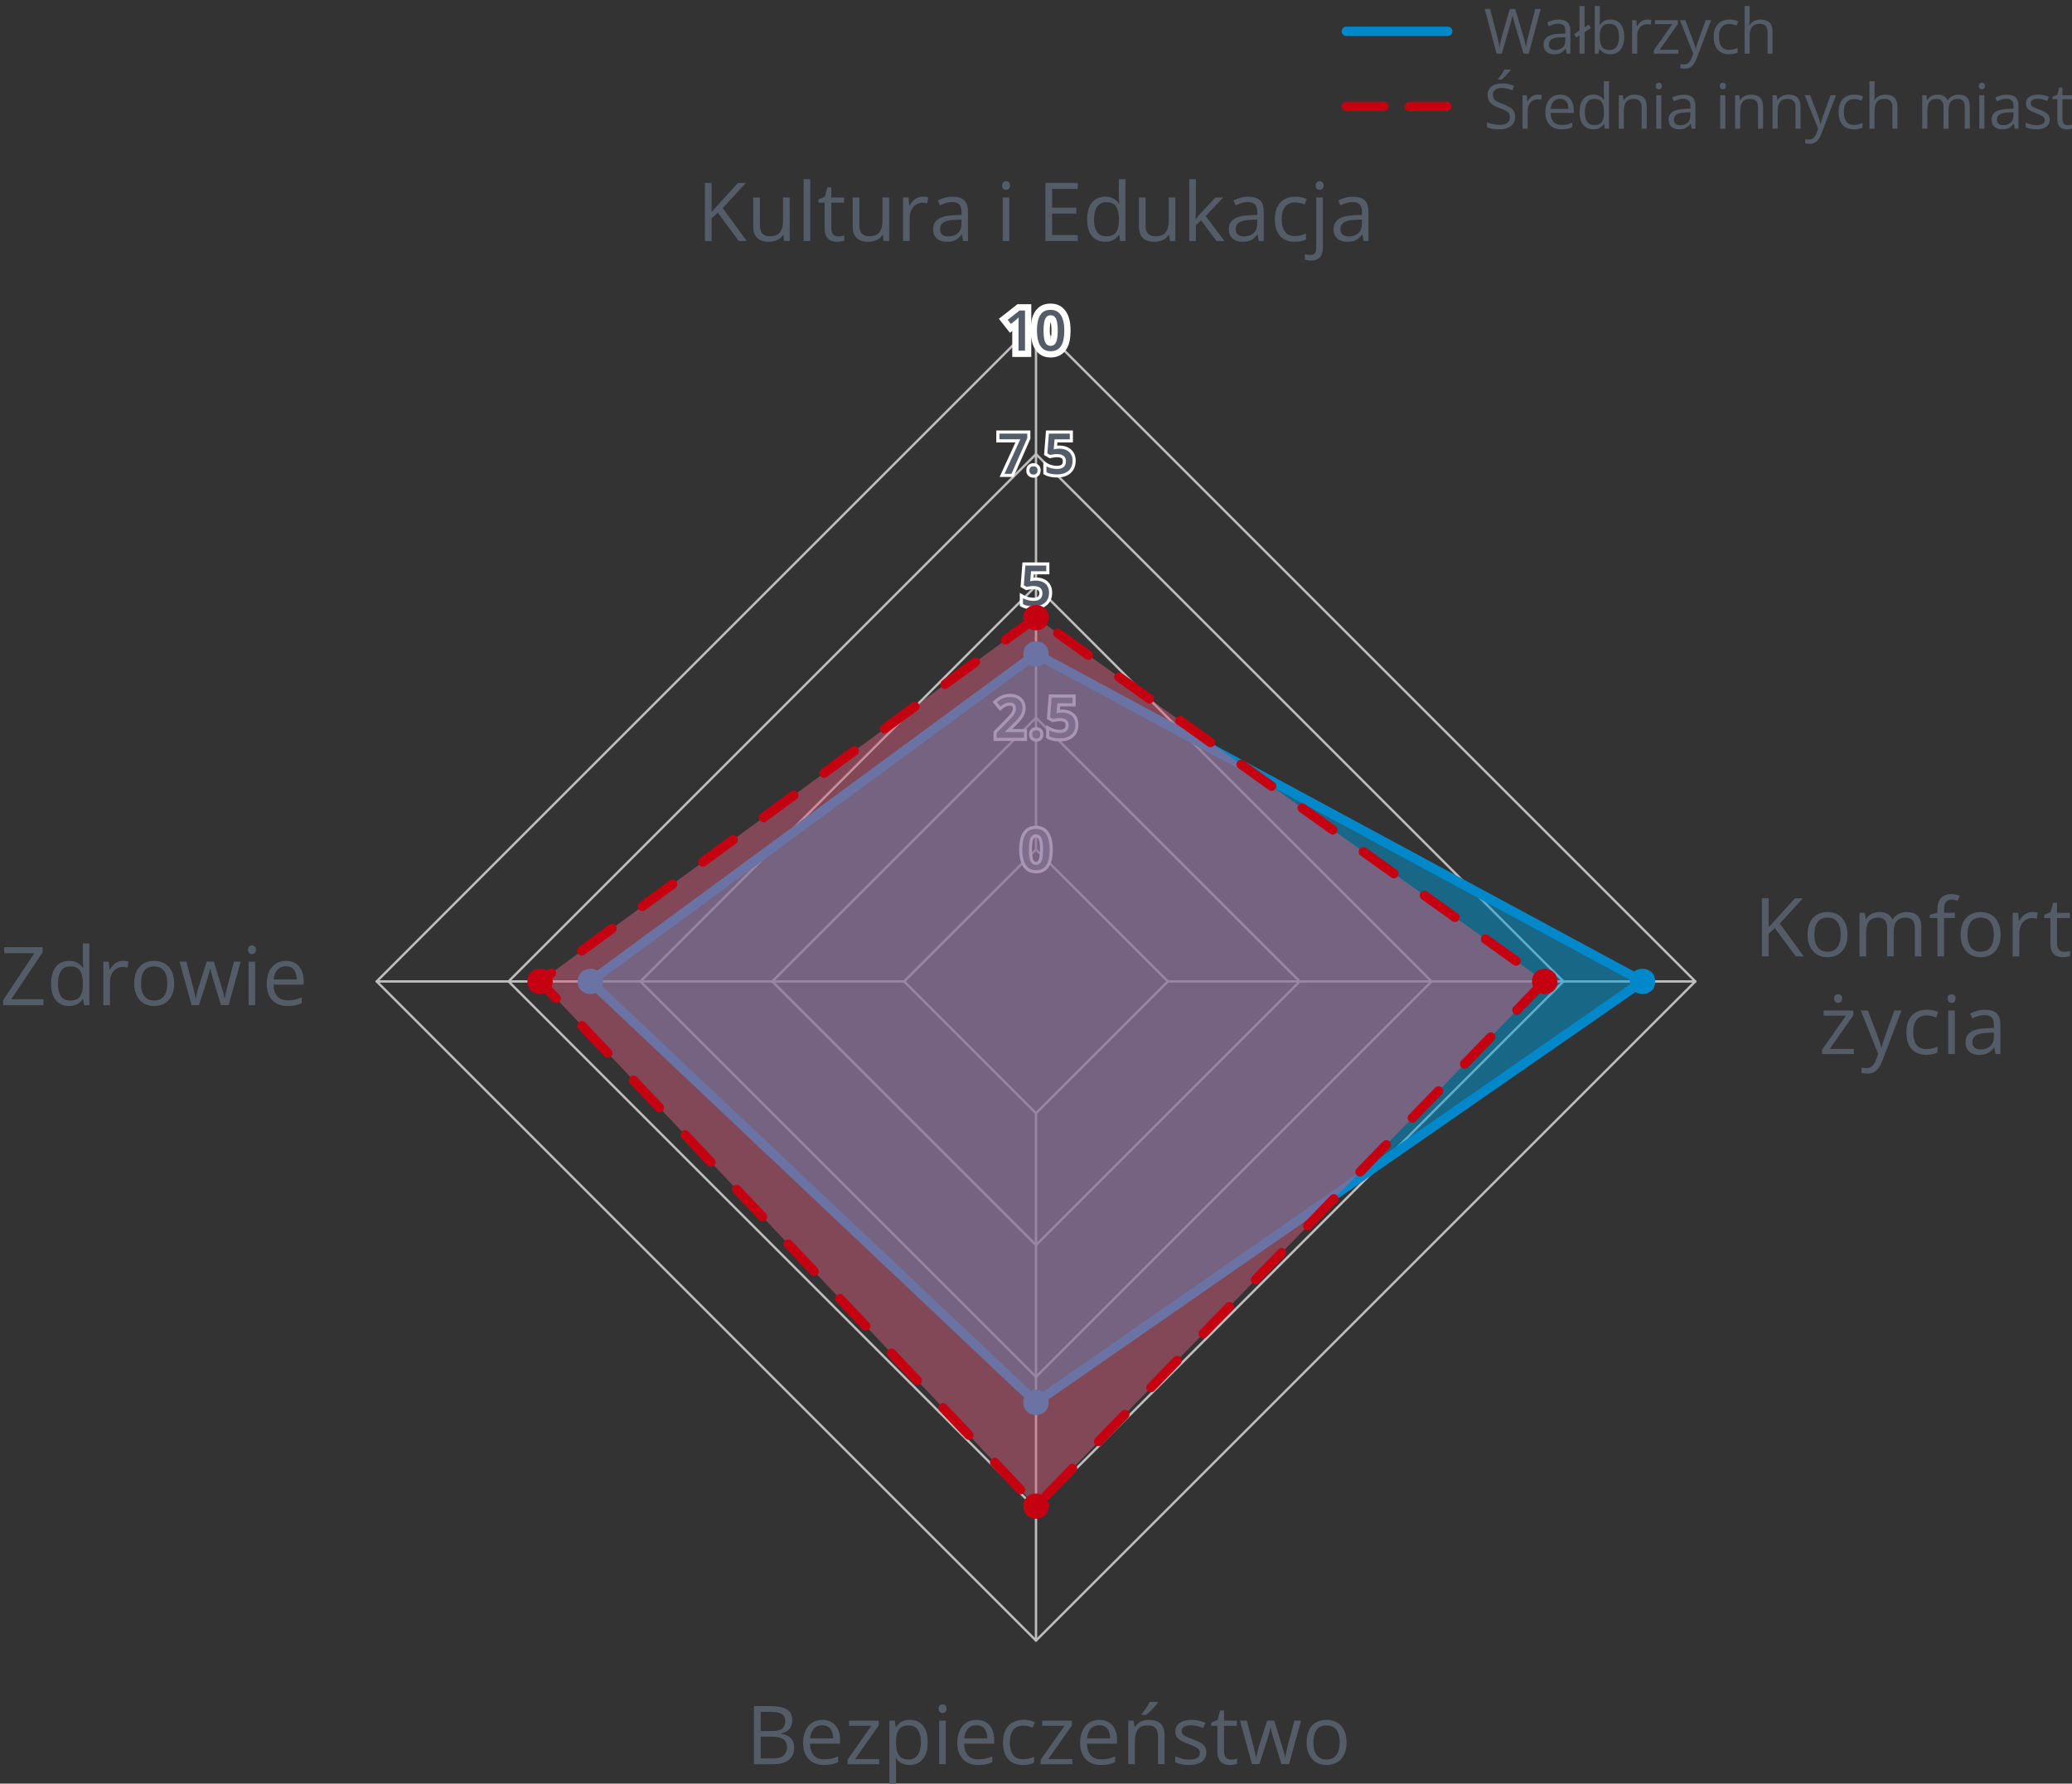<?xml version="1.0" encoding="UTF-8"?>
<svg xmlns="http://www.w3.org/2000/svg" width="331" height="285" version="1.1" xmlns:xlink="http://www.w3.org/1999/xlink" viewBox="0 0 331 285">
  <rect x="0" y="0" width="331" height="285" fill="#333333" stroke="none"/>
  <!-- Generator: Adobe Illustrator 29.5.1, SVG Export Plug-In . SVG Version: 2.1.0 Build 141)  -->
  <defs>
    <style>
      .st0 {
        fill: #c50011;
      }

      .st1, .st2, .st3, .st4, .st5 {
        stroke-linecap: round;
        stroke-linejoin: round;
      }

      .st1, .st2, .st5 {
        fill: none;
      }

      .st1, .st3 {
        stroke: #0088ca;
      }

      .st1, .st3, .st4, .st5 {
        stroke-width: 1.5px;
      }

      .st6 {
        fill: #0088ca;
      }

      .st7 {
        fill: #fff;
      }

      .st2 {
        stroke: #bebebe;
        stroke-width: .375px;
      }

      .st3 {
        fill: #009dda;
      }

      .st3, .st4 {
        fill-opacity: .5;
      }

      .st4 {
        fill: #d45f7c;
      }

      .st4, .st5 {
        stroke: #c50011;
        stroke-dasharray: 6 6;
      }

      .st8 {
        fill: #545c68;
      }
    </style>
  </defs>
  <g id="Warstwa_1">
    <g>
      <path class="st2" d="M165.5,135.75l-21.066,21.066,21.066,21.066,21.066-21.066-21.066-21.066Z"/>
      <path class="st2" d="M165.5,114.688l-42.129,42.129,42.129,42.129,42.129-42.129-42.129-42.129Z"/>
      <path class="st2" d="M165.5,93.621l-63.195,63.195,63.195,63.195,63.195-63.195-63.195-63.195Z"/>
      <path class="st2" d="M165.5,72.559l-84.258,84.258,84.258,84.258,84.258-84.258-84.258-84.258Z"/>
      <path class="st2" d="M165.5,51.493l-105.324,105.324,105.324,105.324,105.324-105.324-105.324-105.324Z"/>
      <path class="st2" d="M165.5,135.75V51.493"/>
      <g>
        <g>
          <polygon class="st8" points="162.207 56.535 162.207 51.83 161.414 52.471 160.273 51.019 162.71 49.11 164.244 49.11 164.244 56.535 162.207 56.535"/>
          <path class="st7" d="M163.744,49.61v6.425h-1.037v-4.135c0-.138 0-.275.002-.413.001-.138.005-.272.011-.404s.012-.256.018-.374c-.059.064-.133.136-.222.215-.09.079-.186.161-.288.246l-.734.593-.519-.659,1.907-1.494h.861M164.744,48.61h-2.206l-.272.213-1.907,1.494-.789.618.62.787.519.659.627.797.372-.301v4.158h3.037v-8.425h0Z"/>
        </g>
        <g>
          <path class="st8" d="M167.837,56.623c-.615,0-1.136-.171-1.546-.507-.396-.324-.691-.785-.876-1.37-.171-.537-.258-1.187-.258-1.928,0-.736.078-1.381.232-1.916.169-.589.457-1.055.853-1.383.412-.339.948-.511,1.595-.511.611,0,1.132.17,1.547.505.399.324.696.785.883,1.37.171.542.258,1.192.258,1.935,0,.553-.044,1.055-.131,1.49-.091.46-.239.863-.441,1.198-.222.363-.514.643-.869.832-.35.188-.769.284-1.246.284ZM167.837,50.875c-.178,0-.253.058-.298.108-.072.08-.172.245-.239.581-.064.329-.098.752-.098,1.254,0,.505.033.93.098,1.261.067.336.164.496.234.57.05.054.126.112.303.112s.255-.06.304-.111c.068-.074.167-.234.233-.567.066-.328.101-.753.101-1.265,0-.506-.034-.927-.101-1.251-.067-.338-.167-.504-.239-.584-.048-.053-.122-.108-.298-.108Z"/>
          <path class="st7" d="M167.836,49.509c.498,0,.909.131,1.232.393.324.263.564.641.721,1.134.157.494.235,1.088.235,1.782,0,.521-.041.986-.121,1.393s-.207.753-.38,1.037-.398.501-.677.65-.615.224-1.011.224c-.498,0-.907-.131-1.229-.394-.32-.262-.56-.64-.716-1.134-.157-.493-.235-1.086-.235-1.777s.071-1.284.213-1.777.373-.873.692-1.136.744-.396,1.274-.396M167.836,55.261c.278,0,.501-.089.668-.268s.287-.45.36-.813.11-.817.11-1.362c0-.539-.037-.989-.11-1.352-.073-.361-.193-.634-.358-.817-.166-.183-.389-.274-.67-.274s-.505.092-.67.274c-.166.184-.285.456-.356.817-.072.362-.107.812-.107,1.352,0,.542.036.995.107,1.358s.191.635.358.815c.167.181.39.271.668.271M167.836,48.509c-.766,0-1.409.21-1.911.624-.476.393-.818.942-1.017,1.631-.167.581-.252,1.272-.252,2.054,0,.793.095,1.493.283,2.081.214.677.563,1.218,1.036,1.604.502.411,1.129.619,1.861.619.561,0,1.06-.115,1.484-.343.436-.234.792-.575,1.058-1.012.233-.383.403-.841.506-1.363.093-.47.14-1.004.14-1.587,0-.793-.095-1.494-.282-2.085-.216-.681-.567-1.221-1.044-1.608-.507-.41-1.133-.617-1.863-.617h0ZM167.837,54.166c-.015-.047-.031-.107-.046-.184-.059-.297-.088-.689-.088-1.164,0-.472.03-.861.088-1.157.015-.075.031-.135.046-.182.016.048.032.109.048.186.06.295.09.683.09,1.153,0,.476-.03.868-.09,1.165-.015.076-.032.136-.047.183h0Z"/>
        </g>
      </g>
      <g>
        <g>
          <polygon class="st8" points="160.076 75.962 162.603 70.442 159.407 70.442 159.407 69.037 164.354 69.037 164.354 70.048 161.745 75.962 160.076 75.962"/>
          <path class="st7" d="M164.104,69.287v.708l-2.522,5.717h-1.116l2.527-5.52h-3.335v-.905h4.447M164.604,68.787h-5.447v1.905h3.057l-2.203,4.811-.324.708h2.221l.132-.298,2.522-5.717.043-.096v-1.313h0Z"/>
        </g>
        <g>
          <path class="st8" d="M165.094,76.081c-.236,0-.444-.071-.616-.213-.187-.153-.281-.389-.281-.701,0-.319.096-.557.285-.705.171-.132.376-.199.611-.199s.44.066.611.198c.192.148.289.386.289.706,0,.313-.096.55-.284.702-.172.141-.38.212-.616.212Z"/>
          <path class="st7" d="M165.094,74.512c.179,0,.332.049.459.147.128.099.191.268.191.508,0,.234-.063.404-.191.508-.127.104-.28.156-.459.156s-.331-.052-.457-.156c-.126-.104-.189-.273-.189-.508,0-.24.063-.409.189-.508.126-.098.278-.147.457-.147M165.094,74.012c-.291,0-.548.085-.763.252-.176.137-.383.404-.383.903,0,.485.202.754.371.893.215.177.483.27.775.27.292,0,.56-.093.775-.268.171-.139.375-.408.375-.895,0-.501-.21-.768-.386-.904-.217-.167-.474-.251-.764-.251h0Z"/>
        </g>
        <g>
          <path class="st8" d="M168.865,76.05c-.351,0-.683-.03-.988-.091-.318-.062-.597-.158-.827-.288l-.127-.071v-1.513l.373.212c.197.112.442.205.727.276.288.072.565.109.825.109.262,0,.487-.038.672-.113.168-.068.292-.169.38-.307.09-.141.135-.327.135-.557,0-.295-.087-.511-.267-.661-.189-.159-.508-.24-.946-.24-.161,0-.335.015-.521.043-.188.029-.346.06-.469.09l-.098.024-.682-.393.276-3.534h3.821v1.41h-2.451l-.091,1.044c.021-.004.042-.007.063-.01.155-.024.35-.036.581-.036.446,0,.85.082,1.197.245.359.17.644.421.844.746.199.325.301.722.301,1.18,0,.493-.107.928-.32,1.292-.215.369-.534.656-.947.854-.401.191-.893.288-1.461.288Z"/>
          <path class="st7" d="M170.899,69.287v.91h-2.43l-.141,1.6c.105-.023.231-.046.378-.068.146-.022.328-.033.545-.033.413,0,.777.074,1.092.222.314.148.56.365.736.65.176.286.264.635.264,1.048,0,.451-.095.84-.286,1.167-.19.327-.47.578-.839.754s-.82.264-1.354.264c-.334,0-.647-.028-.94-.086-.293-.057-.543-.144-.751-.261v-.936c.217.123.479.224.789.301.309.078.604.117.885.117.296,0,.551-.044.767-.132.215-.088.38-.223.496-.404s.174-.412.174-.69c0-.369-.119-.653-.356-.853s-.606-.299-1.107-.299c-.173,0-.359.016-.558.046-.199.031-.363.062-.492.095l-.457-.264.246-3.146h3.34M171.399,68.787h-4.302l-.036.461-.246,3.146-.025.314.273.158.457.264.175.101.196-.049c.117-.029.267-.057.448-.086.173-.026.336-.04.481-.04.471,0,.687.099.786.182.076.064.177.182.177.47,0,.18-.032.322-.096.421-.06.094-.144.161-.264.21-.154.063-.349.095-.578.095-.24,0-.497-.034-.763-.101-.264-.066-.487-.15-.665-.251l-.747-.424v2.087l.255.143c.255.144.558.25.902.317.32.063.669.095,1.035.095.606,0,1.133-.105,1.568-.312.46-.219.816-.54,1.056-.954.234-.402.354-.879.354-1.418,0-.505-.114-.945-.338-1.31-.227-.368-.546-.651-.948-.841-.383-.179-.822-.27-1.306-.27-.136,0-.258.004-.369.012l.045-.51h2.472v-1.91h0Z"/>
        </g>
      </g>
      <g>
        <g>
          <path class="st8" d="M158.962,118.138v-1.131l1.738-1.761c.317-.323.58-.603.785-.838.192-.221.336-.431.429-.624.087-.181.129-.374.129-.59,0-.235-.061-.403-.185-.515-.132-.118-.309-.176-.541-.176-.241,0-.465.048-.666.142-.216.1-.445.247-.681.437l-.192.154-.881-1.065.188-.16c.186-.157.385-.303.6-.436.222-.137.472-.248.743-.33.274-.083.59-.125.938-.125.442,0,.834.082,1.165.243.337.166.602.401.786.7.184.299.277.646.277,1.029s-.078.743-.23,1.067c-.147.312-.358.623-.628.927-.259.292-.567.607-.924.947l-.719.698h2.726v1.405h-4.855Z"/>
          <path class="st7" d="M161.365,111.37c.407,0,.759.073,1.055.217.296.146.523.348.683.606.16.26.24.559.24.899,0,.349-.069.669-.207.96s-.334.581-.589.868-.558.598-.91.932l-1.112,1.081v.048h3.041v.905h-4.355v-.778l1.666-1.688c.322-.328.587-.611.795-.85s.363-.465.466-.679.154-.447.154-.699c0-.308-.089-.541-.268-.701-.179-.159-.415-.239-.708-.239-.278,0-.536.055-.771.165-.236.109-.479.266-.731.468l-.567-.686c.176-.149.365-.287.569-.413s.432-.227.684-.303.541-.114.866-.114M161.365,110.87c-.373,0-.713.046-1.01.136-.293.088-.562.208-.802.357-.223.138-.435.292-.63.457l-.376.319.314.38.567.686.314.38.384-.308c.22-.177.432-.313.629-.404.171-.08.354-.119.561-.119.249,0,.344.085.375.113.024.021.101.09.101.328,0,.178-.034.336-.105.483-.083.173-.215.363-.392.567-.199.229-.46.507-.775.828l-1.665,1.687-.144.146v1.483h5.355v-1.905h-2.359l.279-.271c.356-.338.672-.662.935-.958.285-.321.51-.653.667-.986.169-.357.254-.752.254-1.174,0-.432-.106-.822-.314-1.161-.21-.34-.508-.606-.888-.793-.365-.178-.794-.269-1.275-.269h0Z"/>
        </g>
        <g>
          <path class="st8" d="M165.539,118.256c-.237,0-.444-.071-.616-.212-.187-.154-.28-.391-.28-.701,0-.319.096-.557.285-.705.172-.133.377-.2.611-.2s.439.067.612.199c.191.148.289.387.289.706,0,.312-.096.547-.283.701-.173.141-.38.212-.618.212Z"/>
          <path class="st7" d="M165.539,116.687c.179,0,.332.049.459.147.128.099.191.268.191.508,0,.234-.063.404-.191.508-.127.104-.28.156-.459.156s-.331-.052-.457-.156c-.126-.104-.189-.273-.189-.508,0-.24.063-.409.189-.508.126-.098.278-.147.457-.147M165.539,116.187c-.291,0-.548.085-.763.252-.176.137-.383.404-.383.903,0,.485.202.754.371.893.215.177.483.27.775.27.292,0,.56-.093.775-.268.171-.139.375-.408.375-.895,0-.501-.21-.768-.386-.904-.217-.167-.474-.251-.764-.251h0Z"/>
        </g>
        <g>
          <path class="st8" d="M169.309,118.225c-.35,0-.682-.03-.987-.091-.316-.061-.595-.158-.827-.289l-.127-.071v-1.512l.373.212c.197.112.442.205.727.276.285.072.562.108.824.108s.488-.038.673-.113c.168-.068.292-.169.38-.307.09-.142.135-.328.135-.556,0-.294-.087-.51-.267-.661-.19-.159-.509-.24-.946-.24-.162,0-.335.015-.521.043-.188.029-.346.06-.469.09l-.098.024-.682-.393.276-3.534h3.821v1.409h-2.451l-.092,1.044c.021-.003.042-.006.063-.009.155-.024.35-.036.581-.036.447,0,.851.082,1.198.245.358.169.642.42.843.746.199.325.301.722.301,1.179,0,.495-.107.931-.319,1.293-.215.369-.534.656-.948.854-.401.191-.893.288-1.461.288Z"/>
          <path class="st7" d="M171.344,111.462v.91h-2.43l-.141,1.6c.105-.023.231-.046.378-.068.146-.022.328-.033.545-.033.413,0,.777.074,1.092.222.314.148.56.365.736.65.176.286.264.635.264,1.048,0,.451-.095.84-.286,1.167-.19.327-.47.578-.839.754s-.82.264-1.354.264c-.334,0-.647-.028-.94-.086-.293-.057-.543-.144-.751-.261v-.936c.217.123.479.224.789.301.309.078.604.117.885.117.296,0,.551-.044.767-.132.215-.088.38-.223.496-.404s.174-.412.174-.69c0-.369-.119-.653-.356-.853s-.606-.299-1.107-.299c-.173,0-.359.016-.558.046-.199.031-.363.062-.492.095l-.457-.264.246-3.146h3.34M171.844,110.962h-4.302l-.036.461-.246,3.146-.025.314.273.158.457.264.175.101.196-.049c.117-.029.267-.057.448-.086.173-.026.336-.04.481-.04.471,0,.687.099.786.182.076.064.177.182.177.47,0,.18-.032.322-.096.421-.06.094-.144.161-.264.21-.154.063-.349.095-.578.095-.24,0-.497-.034-.763-.101-.264-.066-.487-.15-.665-.251l-.747-.424v2.087l.255.143c.255.144.558.25.902.317.32.063.669.095,1.035.095.606,0,1.133-.105,1.568-.312.46-.219.816-.54,1.056-.954.234-.402.354-.879.354-1.418,0-.505-.114-.945-.338-1.31-.227-.368-.546-.651-.948-.841-.383-.179-.822-.27-1.306-.27-.136,0-.258.004-.369.012l.045-.51h2.472v-1.91h0Z"/>
        </g>
      </g>
      <g>
        <path class="st8" d="M165.496,139.307c-.555,0-1.021-.151-1.387-.45-.358-.292-.626-.714-.796-1.252-.164-.514-.247-1.137-.247-1.853,0-.714.075-1.336.223-1.847.155-.54.415-.964.773-1.26.364-.301.846-.453,1.434-.453.553,0,1.021.151,1.39.449.36.293.63.714.802,1.252.164.52.247,1.145.247,1.858,0,.531-.042,1.017-.126,1.44-.087.437-.225.812-.411,1.119-.195.321-.455.57-.772.741-.314.168-.694.254-1.129.254ZM165.496,133.559c-.209,0-.368.062-.484.192-.135.148-.235.384-.297.698-.068.342-.103.779-.103,1.303,0,.526.035.967.103,1.309.062.315.162.549.296.694.119.128.277.19.485.19s.366-.062.485-.189c.134-.144.234-.376.298-.691.069-.344.104-.785.104-1.312,0-.521-.035-.959-.104-1.302-.063-.314-.164-.55-.299-.7-.117-.128-.275-.191-.484-.191Z"/>
        <path class="st7" d="M165.496,132.443c.498,0,.909.131,1.232.393.324.263.564.641.721,1.134.157.494.235,1.088.235,1.782,0,.521-.041.986-.121,1.393s-.207.753-.38,1.037-.398.501-.677.65-.615.224-1.011.224c-.498,0-.907-.131-1.229-.394-.32-.262-.56-.64-.716-1.134-.157-.493-.235-1.086-.235-1.777s.071-1.284.213-1.777.373-.873.692-1.136.744-.396,1.274-.396M165.496,138.196c.278,0,.501-.089.668-.268s.287-.45.36-.813.11-.817.11-1.362c0-.539-.037-.989-.11-1.352-.073-.361-.193-.634-.358-.817-.166-.183-.389-.274-.67-.274s-.505.092-.67.274c-.166.184-.285.456-.356.817-.072.362-.107.812-.107,1.352,0,.542.036.995.107,1.358s.191.635.358.815c.167.181.39.271.668.271M165.496,131.943c-.647,0-1.183.172-1.593.51-.397.328-.685.793-.855,1.384-.154.536-.232,1.18-.232,1.916,0,.741.087,1.39.259,1.929.185.584.48,1.045.876,1.369.411.336.931.506,1.545.506.477,0,.897-.095,1.247-.284.357-.191.648-.471.867-.831.202-.333.351-.736.443-1.2.087-.438.131-.939.131-1.49,0-.742-.087-1.392-.259-1.933-.186-.586-.483-1.047-.882-1.371-.415-.335-.935-.505-1.547-.505h0ZM165.496,137.696c-.177,0-.253-.059-.301-.11-.071-.077-.169-.237-.235-.573-.065-.329-.098-.753-.098-1.261,0-.505.033-.927.098-1.254.067-.336.166-.5.237-.579.046-.051.122-.11.299-.11.177,0,.253.059.299.11.071.078.171.244.239.581.066.328.1.749.1,1.252,0,.509-.034.934-.1,1.263-.068.336-.165.495-.236.57-.048.051-.125.11-.303.11h0Z"/>
      </g>
      <g>
        <path class="st8" d="M165.107,97.128c-.35,0-.683-.03-.989-.091-.317-.062-.595-.158-.826-.288l-.127-.071v-1.513l.374.212c.197.112.441.205.726.276.288.072.565.109.825.109.262,0,.488-.038.673-.113.167-.068.291-.169.379-.307.09-.142.135-.328.135-.557,0-.294-.087-.51-.267-.661-.19-.159-.509-.24-.947-.24-.161,0-.335.015-.521.043-.189.029-.346.06-.469.09l-.098.024-.681-.393.276-3.534h3.821v1.41h-2.451l-.092,1.044c.021-.004.042-.007.064-.01.155-.024.349-.036.581-.036.447,0,.85.082,1.198.245.358.169.642.42.843.746.199.325.301.722.301,1.18,0,.494-.107.93-.319,1.292-.215.369-.534.656-.948.854-.401.191-.893.288-1.46.288Z"/>
        <path class="st7" d="M167.141,90.365v.91h-2.43l-.141,1.6c.105-.023.231-.046.378-.068.146-.022.328-.033.545-.033.413,0,.777.074,1.092.222.314.148.56.365.736.65.176.286.264.635.264,1.048,0,.451-.095.84-.286,1.167-.19.327-.47.578-.839.754s-.82.264-1.354.264c-.334,0-.647-.028-.94-.086-.293-.057-.543-.144-.751-.261v-.936c.217.123.479.224.789.301.309.078.604.117.885.117.296,0,.551-.044.767-.132.215-.088.38-.223.496-.404s.174-.412.174-.69c0-.369-.119-.653-.356-.853s-.606-.299-1.107-.299c-.173,0-.359.016-.558.046-.199.031-.363.062-.492.095l-.457-.264.246-3.146h3.34M167.641,89.865h-4.302l-.036.461-.246,3.146-.025.314.273.158.457.264.175.101.196-.049c.117-.029.267-.057.448-.086.173-.026.336-.04.481-.04.471,0,.687.099.786.182.076.064.177.182.177.47,0,.18-.032.322-.096.421-.06.094-.144.161-.264.21-.154.063-.349.095-.578.095-.24,0-.497-.034-.763-.101-.264-.066-.487-.15-.665-.251l-.747-.424v2.087l.255.143c.255.144.558.25.902.317.32.063.669.095,1.035.095.606,0,1.133-.105,1.568-.312.46-.219.816-.54,1.056-.954.234-.402.354-.879.354-1.418,0-.505-.114-.945-.338-1.31-.227-.368-.546-.651-.948-.841-.383-.179-.822-.27-1.306-.27-.136,0-.258.004-.369.012l.045-.51h2.472v-1.91h0Z"/>
      </g>
      <path class="st2" d="M144.434,156.817H60.176"/>
      <path class="st2" d="M165.5,177.883v84.258"/>
      <path class="st2" d="M186.566,156.817h84.258"/>
    </g>
    <g>
      <path class="st8" d="M120.448,272.613h2.628c1.16,0,2.031.173,2.615.521.584.347.876.938.876,1.771,0,.36-.068.683-.206.969-.138.285-.338.521-.6.707-.263.187-.586.315-.972.388v.063c.406.063.767.18,1.079.349.313.17.559.406.736.711s.267.692.267,1.162c0,.571-.132,1.054-.396,1.447s-.638.69-1.12.892-1.054.302-1.714.302h-3.193v-9.28ZM121.527,276.592h1.777c.809,0,1.368-.133,1.679-.399.312-.267.467-.656.467-1.168,0-.529-.185-.91-.556-1.143-.37-.233-.959-.35-1.768-.35h-1.6v3.06ZM121.527,277.5v3.472h1.93c.825,0,1.409-.161,1.752-.485.343-.323.515-.761.515-1.311,0-.352-.077-.652-.232-.901-.154-.25-.403-.441-.749-.574-.345-.134-.805-.2-1.38-.2h-1.835Z"/>
      <path class="st8" d="M131.365,274.809c.593,0,1.101.131,1.523.394.424.262.747.629.972,1.102.224.472.336,1.022.336,1.653v.653h-4.805c.013.817.216,1.439.609,1.866.394.428.947.642,1.663.642.439,0,.829-.04,1.168-.121.338-.08.689-.198,1.054-.355v.927c-.352.157-.699.271-1.044.343-.346.072-.753.108-1.223.108-.668,0-1.251-.137-1.748-.409-.498-.273-.884-.675-1.159-1.203-.274-.529-.412-1.177-.412-1.942,0-.749.126-1.397.378-1.945.251-.549.606-.971,1.066-1.267.459-.297.999-.444,1.621-.444ZM131.353,275.672c-.562,0-1.011.184-1.346.552-.334.368-.533.883-.597,1.543h3.682c-.004-.415-.068-.78-.193-1.095-.125-.315-.314-.562-.568-.736-.254-.176-.579-.264-.978-.264Z"/>
      <path class="st8" d="M140.455,281.893h-5.071v-.698l3.814-5.434h-3.573v-.825h4.748v.78l-3.765,5.357h3.847v.819Z"/>
      <path class="st8" d="M145.35,274.809c.867,0,1.56.298,2.075.895.517.597.774,1.494.774,2.691,0,.792-.118,1.456-.355,1.993-.236.538-.57.944-.999,1.219-.43.275-.937.413-1.521.413-.368,0-.692-.049-.972-.146-.279-.097-.519-.229-.717-.394-.199-.165-.364-.345-.495-.539h-.076c.013.165.028.363.048.597.019.232.028.436.028.609v2.856h-1.061v-10.067h.87l.14,1.028h.051c.135-.212.3-.405.495-.581.194-.176.433-.315.714-.419s.614-.155,1-.155ZM145.165,275.698c-.482,0-.87.093-1.164.279-.295.186-.51.464-.645.835-.136.37-.208.834-.216,1.393v.203c0,.589.064,1.086.193,1.492s.343.715.642.927c.298.211.699.317,1.202.317.432,0,.792-.116,1.079-.35.288-.232.503-.558.645-.974.142-.417.213-.896.213-1.438,0-.82-.16-1.474-.479-1.958s-.81-.727-1.47-.727Z"/>
      <path class="st8" d="M150.573,272.333c.174,0,.323.056.447.168.125.112.188.287.188.523,0,.233-.062.406-.188.521-.124.114-.273.172-.447.172-.182,0-.333-.058-.454-.172-.12-.114-.181-.287-.181-.521,0-.236.061-.411.181-.523.121-.112.272-.168.454-.168ZM151.088,274.936v6.957h-1.054v-6.957h1.054Z"/>
      <path class="st8" d="M155.994,274.809c.593,0,1.101.131,1.523.394.424.262.747.629.972,1.102.224.472.336,1.022.336,1.653v.653h-4.805c.013.817.216,1.439.609,1.866.394.428.947.642,1.663.642.439,0,.829-.04,1.168-.121.338-.08.689-.198,1.054-.355v.927c-.352.157-.699.271-1.044.343-.346.072-.753.108-1.223.108-.668,0-1.251-.137-1.748-.409-.498-.273-.884-.675-1.159-1.203-.274-.529-.412-1.177-.412-1.942,0-.749.126-1.397.378-1.945.251-.549.606-.971,1.066-1.267.459-.297.999-.444,1.621-.444ZM155.982,275.672c-.562,0-1.011.184-1.346.552-.334.368-.533.883-.597,1.543h3.682c-.004-.415-.068-.78-.193-1.095-.125-.315-.314-.562-.568-.736-.254-.176-.579-.264-.978-.264Z"/>
      <path class="st8" d="M163.403,282.02c-.627,0-1.179-.129-1.657-.388-.478-.258-.851-.651-1.117-1.181-.267-.528-.399-1.195-.399-1.999,0-.843.141-1.531.422-2.066s.67-.932,1.165-1.19c.495-.258,1.058-.387,1.688-.387.347,0,.683.035,1.006.104.324.07.589.157.797.264l-.317.882c-.212-.084-.456-.16-.733-.229-.277-.067-.536-.102-.777-.102-.482,0-.884.104-1.203.312-.319.207-.559.512-.717.914-.159.401-.238.896-.238,1.485,0,.562.077,1.043.231,1.44.154.398.385.702.692.911.307.21.69.314,1.151.314.368,0,.7-.039.997-.117.296-.079.564-.171.806-.276v.939c-.232.118-.491.209-.777.272-.285.063-.625.096-1.019.096Z"/>
      <path class="st8" d="M171.312,281.893h-5.072v-.698l3.815-5.434h-3.574v-.825h4.748v.78l-3.764,5.357h3.847v.819Z"/>
      <path class="st8" d="M175.615,274.809c.592,0,1.1.131,1.523.394.423.262.747.629.971,1.102.225.472.337,1.022.337,1.653v.653h-4.806c.013.817.216,1.439.609,1.866.394.428.948.642,1.663.642.44,0,.83-.04,1.168-.121.339-.08.69-.198,1.054-.355v.927c-.351.157-.699.271-1.044.343-.345.072-.752.108-1.222.108-.669,0-1.252-.137-1.749-.409-.497-.273-.884-.675-1.158-1.203-.275-.529-.413-1.177-.413-1.942,0-.749.126-1.397.378-1.945.252-.549.607-.971,1.066-1.267.459-.297,1-.444,1.622-.444ZM175.603,275.672c-.563,0-1.012.184-1.346.552-.335.368-.533.883-.597,1.543h3.682c-.005-.415-.069-.78-.194-1.095-.124-.315-.313-.562-.567-.736-.254-.176-.58-.264-.978-.264Z"/>
      <path class="st8" d="M183.531,274.809c.825,0,1.449.202,1.873.606.423.403.635,1.052.635,1.945v4.532h-1.041v-4.463c0-.579-.133-1.014-.397-1.301-.264-.288-.669-.432-1.215-.432-.771,0-1.312.218-1.625.653-.313.437-.47,1.068-.47,1.898v3.644h-1.054v-6.957h.851l.158,1.003h.058c.147-.246.336-.452.564-.619s.484-.294.769-.381c.283-.087.582-.13.895-.13ZM184.972,271.933v.127c-.085.123-.2.271-.347.441-.146.172-.308.352-.485.54-.178.188-.356.366-.536.536-.18.169-.346.315-.498.438h-.705v-.152c.136-.16.284-.354.444-.58.161-.227.317-.46.47-.698.152-.239.279-.456.381-.651h1.276Z"/>
      <path class="st8" d="M192.709,279.989c0,.444-.111.817-.333,1.12-.223.303-.54.53-.952.683-.413.152-.904.229-1.476.229-.487,0-.908-.038-1.264-.114s-.666-.185-.933-.324v-.971c.283.14.622.267,1.016.381s.795.171,1.206.171c.601,0,1.036-.097,1.308-.292.271-.194.406-.459.406-.793,0-.19-.055-.358-.162-.505-.108-.146-.289-.288-.543-.425-.254-.138-.604-.289-1.054-.454-.444-.17-.828-.338-1.152-.505-.323-.167-.573-.371-.749-.612-.175-.241-.263-.555-.263-.939,0-.589.237-1.04.714-1.355.476-.315,1.102-.473,1.876-.473.419,0,.812.041,1.177.124.366.082.708.193,1.025.333l-.355.844c-.287-.122-.595-.227-.92-.311-.326-.085-.658-.127-.997-.127-.486,0-.86.08-1.12.241-.261.16-.391.381-.391.66,0,.216.061.394.181.533.121.14.314.271.581.394.267.122.618.267,1.054.432.437.16.812.327,1.13.498.317.172.562.379.733.622.171.243.257.556.257.937Z"/>
      <path class="st8" d="M196.652,281.157c.173,0,.351-.015.533-.045.182-.029.33-.065.444-.107v.818c-.123.056-.293.102-.512.14-.218.038-.43.058-.638.058-.368,0-.702-.064-1.003-.193-.3-.13-.54-.349-.721-.657-.18-.31-.27-.736-.27-1.282v-4.126h-.99v-.515l.997-.412.419-1.511h.635v1.612h2.037v.825h-2.037v4.094c0,.437.101.762.301.978.201.216.469.324.804.324Z"/>
      <path class="st8" d="M204.7,281.88l-1.238-4.05c-.055-.174-.106-.344-.155-.511-.049-.168-.093-.328-.134-.482-.04-.155-.076-.299-.107-.432-.032-.134-.059-.249-.079-.347h-.045c-.017.098-.04.213-.069.347-.03.133-.064.277-.105.435-.04.156-.083.32-.13.492-.046.171-.1.344-.158.517l-1.295,4.031h-1.188l-1.917-6.957h1.092l1.003,3.84c.068.254.133.505.193.753.062.247.114.479.159.698.044.218.077.407.099.567h.051c.025-.105.054-.232.085-.381.032-.147.068-.306.108-.473s.084-.334.13-.501c.047-.168.094-.325.14-.474l1.282-4.03h1.137l1.237,4.024c.063.203.126.414.188.635.062.22.117.433.168.638s.087.389.108.549h.051c.017-.144.049-.321.095-.533.047-.211.101-.444.162-.698s.126-.512.193-.774l1.016-3.84h1.073l-1.924,6.957h-1.225Z"/>
      <path class="st8" d="M215.111,278.402c0,.571-.074,1.081-.223,1.529-.147.449-.361.827-.641,1.137-.279.309-.617.545-1.013.708-.396.162-.843.244-1.343.244-.465,0-.892-.082-1.278-.244-.388-.163-.722-.399-1.003-.708-.282-.31-.5-.688-.654-1.137-.154-.448-.231-.958-.231-1.529,0-.762.129-1.41.387-1.945.259-.536.628-.944,1.108-1.226.479-.281,1.052-.422,1.717-.422.635,0,1.19.142,1.666.425.477.284.847.693,1.111,1.229.264.535.396,1.182.396,1.939ZM209.817,278.402c0,.559.074,1.043.222,1.453.148.411.377.729.686.952.31.225.707.337,1.193.337.482,0,.88-.112,1.19-.337.312-.224.541-.541.688-.952.148-.41.223-.895.223-1.453,0-.555-.074-1.034-.223-1.438-.147-.404-.376-.717-.686-.937-.309-.221-.709-.33-1.199-.33-.724,0-1.254.239-1.59.717-.337.479-.505,1.141-.505,1.987Z"/>
    </g>
    <g>
      <path class="st8" d="M288.15,152.819h-1.276l-3.345-4.513-.99.889v3.624h-1.079v-9.28h1.079v4.628c.241-.275.488-.55.742-.822.254-.273.506-.549.756-.828l2.71-2.978h1.264l-3.694,4.024,3.834,5.256Z"/>
      <path class="st8" d="M295.138,149.328c0,.571-.074,1.081-.223,1.53-.147.448-.361.827-.641,1.136-.279.31-.617.545-1.013.708s-.843.244-1.343.244c-.465,0-.892-.081-1.278-.244-.388-.163-.722-.398-1.003-.708-.282-.309-.5-.688-.654-1.136-.154-.449-.231-.959-.231-1.53,0-.762.129-1.41.387-1.945.259-.535.628-.943,1.108-1.226.479-.281,1.052-.422,1.717-.422.635,0,1.19.142,1.666.426.477.283.847.692,1.111,1.228.264.536.396,1.183.396,1.939ZM289.844,149.328c0,.559.074,1.043.222,1.454.148.41.377.728.686.952.31.224.707.336,1.193.336.482,0,.88-.112,1.19-.336.312-.225.541-.542.688-.952.148-.411.223-.896.223-1.454,0-.554-.074-1.033-.223-1.438-.147-.404-.376-.716-.686-.937-.309-.22-.709-.33-1.199-.33-.724,0-1.254.239-1.59.718-.337.478-.505,1.141-.505,1.986Z"/>
      <path class="st8" d="M304.613,145.735c.766,0,1.344.2,1.732.6.39.4.584,1.043.584,1.927v4.558h-1.041v-4.507c0-.562-.121-.984-.365-1.267-.243-.281-.604-.422-1.082-.422-.673,0-1.161.195-1.466.584-.305.39-.457.963-.457,1.721v3.891h-1.048v-4.507c0-.376-.054-.689-.162-.939-.107-.249-.269-.437-.482-.562-.213-.125-.483-.188-.809-.188-.462,0-.832.096-1.111.286s-.481.473-.606.847c-.124.375-.187.835-.187,1.381v3.682h-1.054v-6.957h.851l.158.984h.058c.14-.241.315-.444.526-.609.212-.165.449-.29.711-.375.263-.084.542-.127.838-.127.529,0,.973.099,1.33.295.357.197.617.497.777.898h.058c.229-.401.541-.701.939-.898.397-.196.833-.295,1.308-.295Z"/>
      <path class="st8" d="M312.29,146.687h-1.733v6.132h-1.054v-6.132h-1.231v-.508l1.231-.349v-.464c0-.584.087-1.059.261-1.425.173-.366.425-.636.755-.81.33-.173.732-.26,1.206-.26.267,0,.511.023.733.069.222.047.418.1.587.159l-.272.831c-.145-.046-.306-.09-.486-.13-.18-.04-.362-.061-.549-.061-.401,0-.699.13-.892.391-.192.26-.289.668-.289,1.222v.508h1.733v.825Z"/>
      <path class="st8" d="M319.6,149.328c0,.571-.074,1.081-.223,1.53-.147.448-.361.827-.641,1.136-.279.31-.617.545-1.013.708s-.843.244-1.343.244c-.465,0-.892-.081-1.278-.244-.388-.163-.722-.398-1.003-.708-.282-.309-.5-.688-.654-1.136-.154-.449-.231-.959-.231-1.53,0-.762.129-1.41.387-1.945.259-.535.628-.943,1.108-1.226.479-.281,1.052-.422,1.717-.422.635,0,1.19.142,1.666.426.477.283.847.692,1.111,1.228.264.536.396,1.183.396,1.939ZM314.306,149.328c0,.559.074,1.043.222,1.454.148.41.377.728.686.952.31.224.707.336,1.193.336.482,0,.88-.112,1.19-.336.312-.225.541-.542.688-.952.148-.411.223-.896.223-1.454,0-.554-.074-1.033-.223-1.438-.147-.404-.376-.716-.686-.937-.309-.22-.709-.33-1.199-.33-.724,0-1.254.239-1.59.718-.337.478-.505,1.141-.505,1.986Z"/>
      <path class="st8" d="M324.681,145.735c.14,0,.286.008.438.022s.287.035.406.061l-.134.978c-.114-.03-.241-.053-.381-.07-.14-.017-.271-.025-.394-.025-.279,0-.542.057-.79.168-.247.112-.465.273-.65.482-.187.21-.332.462-.438.756-.105.294-.158.621-.158.98v3.732h-1.061v-6.957h.876l.114,1.282h.045c.144-.258.317-.494.521-.708.203-.213.438-.384.708-.511.269-.127.567-.19.897-.19Z"/>
      <path class="st8" d="M329.72,152.082c.173,0,.351-.015.533-.044.182-.03.33-.065.444-.108v.819c-.123.055-.293.102-.512.14-.218.038-.43.057-.638.057-.368,0-.702-.064-1.003-.193-.3-.129-.54-.348-.721-.657-.18-.309-.27-.736-.27-1.282v-4.126h-.99v-.514l.997-.413.419-1.511h.635v1.612h2.037v.825h-2.037v4.095c0,.436.101.762.301.978.201.216.469.323.804.323Z"/>
      <path class="st8" d="M296.152,168.419h-5.072v-.698l3.815-5.434h-3.574v-.825h4.748v.78l-3.764,5.357h3.847v.819ZM293.638,158.86c.173,0,.322.056.447.168s.188.287.188.523c0,.233-.062.406-.188.521s-.274.172-.447.172c-.183,0-.334-.058-.454-.172-.121-.114-.181-.287-.181-.521,0-.236.06-.411.181-.523.12-.112.271-.168.454-.168Z"/>
      <path class="st8" d="M297.258,161.462h1.13l1.536,4.037c.089.236.171.464.247.683.076.218.145.426.203.625.06.198.106.392.14.577h.045c.059-.211.144-.489.254-.834.109-.346.229-.697.355-1.058l1.453-4.03h1.137l-3.028,7.979c-.16.428-.348.8-.562,1.117s-.473.562-.777.733c-.305.172-.673.257-1.104.257-.199,0-.375-.012-.527-.034-.152-.023-.283-.05-.394-.08v-.844c.094.021.207.04.34.057.134.018.271.025.416.025.262,0,.489-.05.683-.148.192-.1.358-.245.498-.436s.26-.417.361-.679l.381-.978-2.786-6.97Z"/>
      <path class="st8" d="M307.713,168.546c-.627,0-1.179-.129-1.657-.388-.478-.258-.851-.651-1.117-1.181-.267-.528-.399-1.195-.399-1.999,0-.843.141-1.531.422-2.066s.67-.932,1.165-1.19c.495-.258,1.058-.387,1.688-.387.347,0,.683.035,1.006.104.324.07.589.157.797.264l-.317.882c-.212-.084-.456-.16-.733-.229-.277-.067-.536-.102-.777-.102-.482,0-.884.104-1.203.312-.319.207-.559.512-.717.914-.159.401-.238.896-.238,1.485,0,.562.077,1.043.231,1.44.154.398.385.702.692.911.307.21.69.314,1.151.314.368,0,.7-.039.997-.117.296-.079.564-.171.806-.276v.939c-.232.118-.491.209-.777.272-.285.063-.625.096-1.019.096Z"/>
      <path class="st8" d="M311.77,158.86c.173,0,.322.056.447.168s.188.287.188.523c0,.233-.062.406-.188.521s-.274.172-.447.172c-.183,0-.333-.058-.454-.172-.12-.114-.181-.287-.181-.521,0-.236.061-.411.181-.523.121-.112.271-.168.454-.168ZM312.283,161.462v6.957h-1.054v-6.957h1.054Z"/>
      <path class="st8" d="M317.104,161.348c.829,0,1.445.186,1.847.559.402.372.604.967.604,1.783v4.729h-.769l-.203-1.028h-.051c-.194.254-.397.467-.609.638-.211.172-.456.301-.733.388-.276.086-.616.13-1.019.13-.423,0-.799-.074-1.127-.223-.327-.147-.586-.372-.774-.673-.188-.3-.282-.681-.282-1.143,0-.693.275-1.227.825-1.6.551-.372,1.389-.575,2.514-.609l1.2-.051v-.425c0-.602-.129-1.022-.388-1.264-.258-.241-.622-.361-1.092-.361-.363,0-.711.053-1.041.158-.33.106-.643.23-.939.375l-.323-.8c.312-.161.673-.299,1.079-.413s.833-.171,1.282-.171ZM318.513,164.992l-1.061.044c-.867.034-1.479.176-1.834.426-.355.249-.533.603-.533,1.06,0,.398.12.692.361.883s.561.285.959.285c.617,0,1.123-.171,1.517-.514s.591-.857.591-1.543v-.641Z"/>
    </g>
    <g>
      <path class="st1" d="M215.071,5.004h16.199"/>
      <g>
        <path class="st5" d="M215.071,17.004h6.146"/>
        <path class="st5" d="M225.124,17.004h6.146"/>
      </g>
      <g>
        <path class="st8" d="M246.126,1.431l-1.909,7.139h-.835l-1.416-4.805c-.042-.137-.082-.274-.119-.412-.038-.139-.072-.271-.105-.396-.032-.126-.06-.236-.08-.332-.021-.097-.037-.169-.047-.218-.006.049-.019.121-.036.215-.019.095-.041.204-.068.327-.028.124-.061.256-.098.396-.038.141-.077.282-.12.425l-1.377,4.8h-.835l-1.895-7.139h.864l1.147,4.478c.039.15.076.297.11.442.034.145.064.285.093.422.027.137.053.271.075.4.023.131.044.258.063.381.017-.127.038-.26.063-.397.026-.139.055-.279.086-.423.03-.143.064-.288.103-.435.037-.146.077-.293.119-.439l1.284-4.429h.854l1.338,4.463c.046.153.088.305.127.454.039.15.074.296.105.438.03.142.059.276.083.405.024.128.046.25.065.363.023-.159.051-.327.083-.503.033-.176.071-.359.115-.552.044-.191.092-.391.144-.596l1.147-4.473h.869Z"/>
        <path class="st8" d="M248.98,3.13c.638,0,1.111.144,1.421.43.309.287.464.744.464,1.372v3.638h-.591l-.156-.791h-.039c-.15.195-.307.359-.469.491-.163.132-.351.23-.564.298-.213.066-.475.1-.783.1-.326,0-.614-.057-.867-.171-.252-.113-.45-.286-.596-.518-.145-.23-.217-.523-.217-.879,0-.533.211-.943.635-1.23.423-.286,1.067-.442,1.934-.469l.923-.039v-.327c0-.462-.1-.786-.298-.972-.199-.186-.479-.278-.84-.278-.28,0-.547.041-.801.122-.254.082-.495.178-.723.288l-.249-.615c.24-.123.518-.229.83-.317s.641-.132.986-.132ZM250.064,5.933l-.815.034c-.668.026-1.138.136-1.411.327-.273.192-.41.464-.41.815,0,.307.093.532.278.679s.431.22.737.22c.475,0,.864-.132,1.167-.396s.454-.659.454-1.187v-.493Z"/>
        <path class="st8" d="M252.33,8.57v-2.91l-.537.337-.332-.547.869-.562V.972h.811v3.394l.659-.454.342.547-1.001.679v3.433h-.811Z"/>
        <path class="st8" d="M255.569.972v1.899c0,.219-.006.43-.017.635-.012.205-.021.365-.027.479h.044c.146-.24.358-.444.635-.61.277-.166.63-.249,1.06-.249.671,0,1.205.232,1.604.696.398.464.598,1.153.598,2.067,0,.603-.091,1.11-.273,1.523-.182.414-.439.727-.771.938-.332.212-.724.317-1.177.317-.423,0-.771-.079-1.042-.236-.272-.158-.481-.351-.628-.579h-.063l-.166.718h-.586V.972h.811ZM257.131,3.804c-.387,0-.694.076-.923.228-.228.151-.392.379-.49.684-.1.304-.149.689-.149,1.154v.044c0,.674.112,1.189.337,1.546s.634.534,1.226.534c.498,0,.872-.182,1.121-.547.249-.364.373-.885.373-1.562,0-.689-.123-1.209-.368-1.558-.246-.348-.621-.522-1.126-.522Z"/>
        <path class="st8" d="M263.158,3.12c.107,0,.22.006.337.018.117.011.221.026.312.046l-.103.752c-.088-.022-.186-.04-.293-.054-.107-.013-.209-.02-.303-.02-.215,0-.418.043-.608.13-.19.086-.357.21-.5.371-.144.161-.256.354-.337.581-.082.226-.122.478-.122.754v2.871h-.815V3.218h.674l.088.986h.034c.11-.198.244-.38.4-.544.156-.165.338-.296.544-.394.207-.098.438-.146.691-.146Z"/>
        <path class="st8" d="M268.101,8.57h-3.901v-.537l2.935-4.18h-2.749v-.635h3.652v.601l-2.896,4.121h2.959v.63Z"/>
        <path class="st8" d="M268.357,3.218h.869l1.182,3.105c.068.183.132.357.19.525.059.167.11.328.156.48.045.153.081.302.107.444h.034c.045-.162.11-.377.195-.642.084-.266.176-.536.273-.813l1.118-3.101h.874l-2.329,6.138c-.124.329-.268.615-.433.859-.164.244-.363.433-.598.564s-.518.197-.85.197c-.153,0-.288-.009-.405-.026-.117-.019-.219-.038-.303-.062v-.649c.071.017.158.031.261.044.103.014.209.02.32.02.201,0,.377-.038.524-.114.148-.077.276-.188.384-.335s.2-.32.278-.522l.293-.752-2.144-5.361Z"/>
        <path class="st8" d="M276.204,8.667c-.481,0-.906-.099-1.274-.298-.367-.198-.654-.501-.859-.908-.205-.406-.308-.919-.308-1.538,0-.647.108-1.178.325-1.589.216-.412.515-.717.896-.916.381-.198.814-.298,1.299-.298.268,0,.525.027.774.081s.453.121.612.202l-.244.679c-.162-.064-.351-.123-.563-.176-.214-.052-.413-.078-.599-.078-.371,0-.68.08-.925.239-.246.16-.43.395-.552.703-.122.31-.184.69-.184,1.143,0,.434.06.803.179,1.108.118.307.296.54.532.701.235.161.531.241.886.241.283,0,.539-.03.767-.09.229-.061.435-.131.62-.213v.723c-.179.092-.378.161-.598.21s-.481.073-.784.073Z"/>
        <path class="st8" d="M279.511.972v2.271c0,.131-.003.262-.01.394-.006.132-.018.253-.034.363h.054c.111-.188.252-.348.423-.476.171-.129.365-.227.583-.293.219-.067.449-.101.693-.101.43,0,.789.068,1.077.205s.504.349.649.635c.145.287.217.658.217,1.113v3.486h-.801v-3.433c0-.445-.102-.779-.305-1.001-.204-.221-.516-.332-.936-.332-.396,0-.714.076-.949.228-.236.151-.405.373-.508.666s-.154.651-.154,1.074v2.798h-.811V.972h.811Z"/>
        <path class="st8" d="M242.044,18.67c0,.424-.104.784-.314,1.082s-.504.524-.882.681c-.377.156-.821.234-1.333.234-.27,0-.525-.013-.767-.039-.24-.025-.462-.063-.664-.112-.201-.049-.379-.108-.532-.181v-.796c.244.102.542.194.894.281.352.086.72.129,1.104.129.358,0,.661-.048.908-.144.248-.097.436-.234.564-.415.128-.181.192-.398.192-.652,0-.244-.054-.448-.161-.612-.107-.165-.285-.314-.534-.449-.249-.136-.589-.279-1.019-.433-.303-.107-.569-.226-.801-.354-.23-.129-.425-.274-.581-.438-.156-.162-.274-.352-.354-.566-.08-.215-.12-.46-.12-.737,0-.381.097-.707.291-.979.193-.272.462-.48.806-.625.343-.146.738-.218,1.184-.218.381,0,.733.036,1.058.107.323.072.621.168.891.288l-.259.713c-.257-.107-.529-.196-.817-.269-.288-.071-.585-.107-.892-.107-.306,0-.563.045-.773.135-.21.089-.37.216-.481.378-.11.163-.166.356-.166.581,0,.251.053.459.159.625.105.166.274.313.508.442.232.128.541.263.925.402.42.153.776.315,1.069.486s.517.379.669.625c.153.245.229.558.229.935ZM241.302,11.117v.098c-.064.095-.153.208-.266.34s-.237.27-.374.415c-.137.145-.274.282-.412.412-.139.131-.267.243-.384.337h-.542v-.117c.104-.123.219-.272.342-.446.124-.175.244-.354.361-.537.117-.185.215-.351.293-.501h.981Z"/>
        <path class="st8" d="M245.659,15.12c.107,0,.22.006.337.018.117.011.221.026.312.046l-.103.752c-.088-.022-.186-.04-.293-.054-.107-.013-.209-.02-.303-.02-.215,0-.418.043-.608.13-.19.086-.357.21-.5.371-.144.161-.256.354-.337.581-.082.226-.122.478-.122.754v2.871h-.815v-5.352h.674l.088.986h.034c.11-.198.244-.38.4-.544.156-.165.338-.296.544-.394.207-.098.438-.146.691-.146Z"/>
        <path class="st8" d="M249.225,15.12c.456,0,.847.102,1.172.303.326.202.575.484.747.848.173.362.259.787.259,1.271v.503h-3.696c.01.629.166,1.107.469,1.436.303.329.729.493,1.279.493.339,0,.639-.03.898-.093.261-.062.531-.152.811-.273v.713c-.27.121-.538.209-.803.264-.266.056-.579.083-.94.083-.514,0-.963-.104-1.345-.314-.383-.21-.68-.519-.892-.926-.211-.406-.317-.904-.317-1.494,0-.576.097-1.075.291-1.496.193-.422.467-.746.82-.975.353-.228.769-.342,1.247-.342ZM249.215,15.785c-.433,0-.777.142-1.035.425-.257.283-.41.679-.459,1.187h2.832c-.003-.318-.053-.6-.148-.842-.097-.243-.242-.432-.438-.566-.195-.136-.445-.203-.752-.203Z"/>
        <path class="st8" d="M254.533,20.667c-.677,0-1.213-.23-1.608-.693-.396-.462-.594-1.148-.594-2.061,0-.921.202-1.617.605-2.087.404-.471.941-.706,1.611-.706.283,0,.531.038.742.112.212.075.395.175.547.301.153.125.282.268.386.427h.059c-.013-.101-.025-.239-.039-.415-.013-.176-.02-.318-.02-.43v-2.144h.811v7.598h-.654l-.122-.762h-.034c-.101.16-.229.305-.383.435-.155.131-.339.233-.552.311-.214.076-.465.114-.755.114ZM254.66,19.994c.573,0,.979-.162,1.216-.488.238-.325.356-.809.356-1.45v-.146c0-.68-.113-1.202-.339-1.567-.227-.364-.638-.547-1.233-.547-.498,0-.87.191-1.118.574-.247.382-.371.904-.371,1.564,0,.658.123,1.166.369,1.523.245.358.619.537,1.12.537Z"/>
        <path class="st8" d="M261.132,15.12c.635,0,1.114.155,1.44.467.325.311.488.81.488,1.496v3.486h-.801v-3.433c0-.445-.102-.779-.306-1.001-.203-.221-.515-.332-.935-.332-.593,0-1.01.168-1.25.503-.241.336-.361.822-.361,1.46v2.803h-.811v-5.352h.654l.122.771h.044c.113-.188.259-.348.435-.476.176-.129.372-.227.591-.293.218-.067.447-.101.688-.101Z"/>
        <path class="st8" d="M264.995,13.216c.134,0,.248.043.345.13.096.086.144.221.144.402,0,.18-.048.312-.144.4-.097.088-.211.132-.345.132-.14,0-.256-.044-.349-.132s-.14-.221-.14-.4c0-.182.047-.316.14-.402.093-.087.209-.13.349-.13ZM265.391,15.218v5.352h-.811v-5.352h.811Z"/>
        <path class="st8" d="M268.957,15.13c.638,0,1.111.144,1.421.43.309.287.464.744.464,1.372v3.638h-.591l-.156-.791h-.039c-.15.195-.307.359-.469.491-.163.132-.351.23-.564.298-.213.066-.475.1-.783.1-.326,0-.614-.057-.867-.171-.252-.113-.45-.286-.596-.518-.145-.23-.217-.523-.217-.879,0-.533.211-.943.635-1.23.423-.286,1.067-.442,1.934-.469l.923-.039v-.327c0-.462-.1-.786-.298-.972-.199-.186-.479-.278-.84-.278-.28,0-.547.041-.801.122-.254.082-.495.178-.723.288l-.249-.615c.24-.123.518-.229.83-.317s.641-.132.986-.132ZM270.041,17.933l-.815.034c-.668.026-1.138.136-1.411.327-.273.192-.41.464-.41.815,0,.307.093.532.278.679s.431.22.737.22c.475,0,.864-.132,1.167-.396s.454-.659.454-1.187v-.493Z"/>
        <path class="st8" d="M275.224,13.216c.134,0,.248.043.345.13.096.086.144.221.144.402,0,.18-.048.312-.144.4-.097.088-.211.132-.345.132-.14,0-.256-.044-.349-.132s-.14-.221-.14-.4c0-.182.047-.316.14-.402.093-.087.209-.13.349-.13ZM275.619,15.218v5.352h-.811v-5.352h.811Z"/>
        <path class="st8" d="M279.718,15.12c.635,0,1.114.155,1.44.467.325.311.488.81.488,1.496v3.486h-.801v-3.433c0-.445-.102-.779-.306-1.001-.203-.221-.515-.332-.935-.332-.593,0-1.01.168-1.25.503-.241.336-.361.822-.361,1.46v2.803h-.811v-5.352h.654l.122.771h.044c.113-.188.259-.348.435-.476.176-.129.372-.227.591-.293.218-.067.447-.101.688-.101Z"/>
        <path class="st8" d="M285.7,15.12c.635,0,1.115.155,1.44.467.326.311.488.81.488,1.496v3.486h-.801v-3.433c0-.445-.102-.779-.305-1.001-.204-.221-.516-.332-.936-.332-.592,0-1.009.168-1.25.503-.24.336-.361.822-.361,1.46v2.803h-.811v-5.352h.654l.122.771h.044c.114-.188.259-.348.435-.476.176-.129.373-.227.591-.293.219-.067.448-.101.688-.101Z"/>
        <path class="st8" d="M288.305,15.218h.869l1.182,3.105c.068.183.132.357.19.525.059.167.11.328.156.48.045.153.081.302.107.444h.034c.045-.162.11-.377.195-.642.084-.266.176-.536.273-.813l1.118-3.101h.874l-2.329,6.138c-.124.329-.268.615-.433.859-.164.244-.363.433-.598.564s-.518.197-.85.197c-.153,0-.288-.009-.405-.026-.117-.019-.219-.038-.303-.062v-.649c.071.017.158.031.261.044.103.014.209.02.32.02.201,0,.377-.038.524-.114.148-.077.276-.188.384-.335s.2-.32.278-.522l.293-.752-2.144-5.361Z"/>
        <path class="st8" d="M296.153,20.667c-.481,0-.906-.099-1.274-.298-.367-.198-.654-.501-.859-.908-.205-.406-.308-.919-.308-1.538,0-.647.108-1.178.325-1.589.216-.412.515-.717.896-.916.381-.198.814-.298,1.299-.298.268,0,.525.027.774.081s.453.121.612.202l-.244.679c-.162-.064-.351-.123-.563-.176-.214-.052-.413-.078-.599-.078-.371,0-.68.08-.925.239-.246.16-.43.395-.552.703-.122.31-.184.69-.184,1.143,0,.434.06.803.179,1.108.118.307.296.54.532.701.235.161.531.241.886.241.283,0,.539-.03.767-.09.229-.061.435-.131.62-.213v.723c-.179.092-.378.161-.598.21s-.481.073-.784.073Z"/>
        <path class="st8" d="M299.459,12.972v2.271c0,.131-.003.262-.01.394-.006.132-.018.253-.034.363h.054c.111-.188.252-.348.423-.476.171-.129.365-.227.583-.293.219-.067.449-.101.693-.101.43,0,.789.068,1.077.205s.504.349.649.635c.145.287.217.658.217,1.113v3.486h-.801v-3.433c0-.445-.102-.779-.305-1.001-.204-.221-.516-.332-.936-.332-.396,0-.714.076-.949.228-.236.151-.405.373-.508.666s-.154.651-.154,1.074v2.798h-.811v-7.598h.811Z"/>
        <path class="st8" d="M312.89,15.12c.59,0,1.034.154,1.333.462.3.308.449.802.449,1.481v3.506h-.801v-3.467c0-.433-.094-.758-.28-.974-.188-.217-.465-.325-.833-.325-.518,0-.894.15-1.128.449-.234.3-.352.741-.352,1.323v2.993h-.806v-3.467c0-.289-.041-.53-.124-.723-.083-.191-.207-.336-.371-.432-.165-.097-.372-.145-.623-.145-.354,0-.64.073-.854.22s-.37.364-.466.652c-.097.288-.145.642-.145,1.062v2.832h-.811v-5.352h.654l.122.757h.044c.107-.186.243-.342.405-.469.163-.127.346-.223.547-.288.202-.064.417-.098.645-.098.407,0,.748.076,1.023.228.274.151.475.382.598.69h.044c.176-.309.417-.539.723-.69.307-.151.642-.228,1.006-.228Z"/>
        <path class="st8" d="M316.603,13.216c.133,0,.248.043.344.13.097.086.145.221.145.402,0,.18-.048.312-.145.4-.096.088-.211.132-.344.132-.141,0-.257-.044-.35-.132s-.139-.221-.139-.4c0-.182.046-.316.139-.402.093-.087.209-.13.35-.13ZM316.998,15.218v5.352h-.811v-5.352h.811Z"/>
        <path class="st8" d="M320.564,15.13c.639,0,1.112.144,1.421.43.31.287.464.744.464,1.372v3.638h-.591l-.156-.791h-.039c-.149.195-.306.359-.469.491-.162.132-.351.23-.563.298-.214.066-.475.1-.784.1-.325,0-.614-.057-.866-.171-.253-.113-.451-.286-.596-.518-.146-.23-.218-.523-.218-.879,0-.533.212-.943.635-1.23.424-.286,1.068-.442,1.934-.469l.923-.039v-.327c0-.462-.099-.786-.298-.972-.198-.186-.479-.278-.84-.278-.279,0-.547.041-.801.122-.254.082-.494.178-.723.288l-.249-.615c.241-.123.518-.229.83-.317s.642-.132.986-.132ZM321.648,17.933l-.815.034c-.667.026-1.138.136-1.411.327-.273.192-.41.464-.41.815,0,.307.093.532.278.679s.432.22.737.22c.476,0,.864-.132,1.167-.396s.454-.659.454-1.187v-.493Z"/>
        <path class="st8" d="M327.43,19.105c0,.342-.085.629-.256.862-.171.232-.415.407-.732.524s-.696.176-1.136.176c-.374,0-.698-.029-.972-.088s-.513-.142-.718-.249v-.747c.219.107.479.205.781.293s.612.132.928.132c.463,0,.798-.074,1.006-.225.209-.149.312-.353.312-.61,0-.146-.041-.275-.124-.388s-.223-.222-.418-.327c-.195-.106-.465-.223-.811-.35-.342-.13-.637-.26-.886-.388-.249-.129-.441-.286-.576-.472-.136-.186-.203-.426-.203-.723,0-.452.184-.8.55-1.042.366-.243.847-.364,1.442-.364.322,0,.624.032.906.096.281.063.544.148.788.256l-.273.649c-.221-.094-.457-.174-.708-.239-.25-.064-.506-.098-.767-.098-.374,0-.661.062-.861.186-.2.124-.301.293-.301.508,0,.166.047.303.14.41s.241.209.446.303c.205.095.476.205.811.332.336.124.625.252.869.384s.433.291.564.479c.132.187.197.427.197.72Z"/>
        <path class="st8" d="M330.313,20.003c.133,0,.27-.011.41-.034.14-.022.254-.05.342-.083v.63c-.095.043-.226.078-.394.107-.167.029-.331.044-.49.044-.283,0-.541-.05-.771-.148-.231-.1-.416-.268-.555-.506-.138-.237-.207-.566-.207-.986v-3.174h-.762v-.396l.767-.317.322-1.162h.488v1.24h1.567v.635h-1.567v3.149c0,.336.077.586.231.752.155.166.36.249.618.249Z"/>
      </g>
    </g>
    <g>
      <path class="st8" d="M6.942,160.62H.499v-.812l4.996-7.504H.671v-.965h6.138v.812l-5.002,7.504h5.135v.965Z"/>
      <path class="st8" d="M11.03,160.746c-.88,0-1.578-.301-2.091-.902-.515-.601-.771-1.493-.771-2.678,0-1.198.262-2.103.787-2.715.525-.611,1.223-.916,2.095-.916.368,0,.69.049.965.146s.512.228.711.39c.199.164.366.349.501.557h.076c-.017-.132-.034-.312-.051-.54s-.025-.415-.025-.559v-2.786h1.054v9.877h-.851l-.159-.99h-.044c-.131.207-.297.395-.499.564-.201.17-.44.304-.717.402-.277.1-.604.15-.981.15ZM11.195,159.87c.745,0,1.271-.211,1.581-.635.309-.423.463-1.051.463-1.885v-.19c0-.884-.147-1.563-.441-2.038-.294-.474-.829-.711-1.603-.711-.647,0-1.132.249-1.454.746-.322.498-.482,1.176-.482,2.035,0,.854.16,1.515.479,1.98.319.465.805.697,1.457.697Z"/>
      <path class="st8" d="M19.669,153.536c.14,0,.286.007.438.021.152.016.288.035.406.061l-.133.978c-.114-.03-.241-.053-.381-.069-.14-.018-.271-.025-.394-.025-.279,0-.542.056-.791.168-.247.111-.464.273-.65.482s-.332.461-.438.756c-.106.293-.159.62-.159.98v3.732h-1.06v-6.957h.876l.114,1.281h.044c.144-.258.317-.494.521-.707.203-.214.439-.385.708-.512.269-.127.568-.189.898-.189Z"/>
      <path class="st8" d="M27.82,157.127c0,.572-.074,1.082-.222,1.53s-.362.827-.641,1.136c-.279.31-.617.545-1.013.709-.396.162-.843.244-1.342.244-.465,0-.892-.082-1.279-.244-.388-.164-.722-.399-1.003-.709-.282-.309-.5-.688-.654-1.136-.154-.448-.231-.958-.231-1.53,0-.762.129-1.41.387-1.945s.627-.943,1.108-1.225c.48-.281,1.052-.422,1.717-.422.635,0,1.19.141,1.666.425.477.284.847.692,1.111,1.228.264.536.396,1.183.396,1.939ZM22.526,157.127c0,.559.074,1.043.222,1.454s.376.728.686.952.707.336,1.193.336c.482,0,.879-.111,1.19-.336.312-.225.541-.541.689-.952s.222-.896.222-1.454c0-.554-.074-1.033-.222-1.438s-.376-.716-.686-.936c-.309-.221-.709-.33-1.2-.33-.724,0-1.254.238-1.59.717-.337.479-.505,1.141-.505,1.986Z"/>
      <path class="st8" d="M35.303,160.606l-1.238-4.049c-.055-.174-.107-.344-.155-.512-.049-.167-.093-.328-.134-.482-.04-.154-.076-.299-.107-.432-.032-.133-.059-.248-.08-.346h-.044c-.017.098-.04.213-.07.346s-.064.278-.105.436c-.04.156-.084.32-.13.492-.046.17-.1.344-.159.517l-1.295,4.03h-1.187l-1.917-6.957h1.092l1.003,3.841c.068.254.132.505.193.753.062.246.114.479.159.697.044.219.077.408.098.568h.051c.025-.105.054-.232.085-.381.032-.148.068-.306.108-.473.04-.168.084-.334.13-.502.046-.167.093-.324.14-.473l1.282-4.031h1.136l1.238,4.025c.063.203.126.414.188.635.061.22.117.432.168.637.051.206.087.389.108.55h.051c.017-.144.049-.321.095-.533s.101-.444.162-.698c.061-.254.125-.512.193-.774l1.016-3.841h1.073l-1.923,6.957h-1.225Z"/>
      <path class="st8" d="M40.255,151.059c.173,0,.323.057.447.168.125.113.188.287.188.524,0,.233-.062.406-.188.521-.125.114-.274.172-.447.172-.182,0-.333-.058-.454-.172-.12-.114-.181-.287-.181-.521,0-.237.061-.411.181-.524.121-.111.272-.168.454-.168ZM40.769,153.662v6.957h-1.054v-6.957h1.054Z"/>
      <path class="st8" d="M45.676,153.536c.592,0,1.1.131,1.523.393.423.263.747.63.971,1.102.224.473.336,1.023.336,1.654v.653h-4.805c.013.817.216,1.438.609,1.866s.948.641,1.663.641c.44,0,.83-.039,1.168-.12s.69-.198,1.054-.355v.927c-.351.156-.699.271-1.044.343-.345.071-.752.108-1.222.108-.668,0-1.251-.137-1.749-.41-.498-.273-.884-.674-1.159-1.203-.275-.528-.413-1.176-.413-1.941,0-.75.126-1.398.378-1.945.251-.549.607-.971,1.066-1.268.459-.296 1-.443,1.622-.443ZM45.663,154.399c-.563,0-1.011.184-1.346.552s-.533.882-.597,1.542h3.682c-.004-.414-.069-.779-.194-1.094-.125-.316-.314-.562-.568-.736-.254-.176-.58-.264-.978-.264Z"/>
    </g>
    <g>
      <path class="st8" d="M119.295,38.511h-1.276l-3.345-4.514-.99.889v3.625h-1.079v-9.28h1.079v4.627c.241-.274.489-.549.743-.821.254-.273.506-.55.755-.829l2.71-2.977h1.263l-3.694,4.024,3.834,5.256Z"/>
      <path class="st8" d="M126.151,31.554v6.957h-.863l-.152-.978h-.057c-.144.241-.33.444-.559.609s-.486.289-.771.371c-.286.083-.589.124-.911.124-.55,0-1.011-.089-1.384-.267s-.653-.453-.841-.825c-.188-.373-.283-.851-.283-1.435v-4.558h1.066v4.481c0,.579.131,1.013.394,1.298.262.286.662.429,1.2.429.516,0,.928-.098,1.234-.292.307-.195.528-.481.664-.86s.203-.843.203-1.394v-3.662h1.06Z"/>
      <path class="st8" d="M129.439,38.511h-1.06v-9.877h1.06v9.877Z"/>
      <path class="st8" d="M133.907,37.775c.173,0,.351-.015.533-.045.182-.029.33-.065.444-.107v.818c-.123.056-.293.102-.511.14-.218.038-.43.058-.638.058-.368,0-.703-.064-1.003-.193-.3-.13-.541-.349-.721-.657-.18-.31-.27-.736-.27-1.282v-4.126h-.99v-.515l.997-.412.419-1.511h.635v1.612h2.038v.825h-2.038v4.094c0,.437.101.762.301.978.201.216.469.324.803.324Z"/>
      <path class="st8" d="M142.039,31.554v6.957h-.863l-.152-.978h-.057c-.144.241-.33.444-.559.609s-.486.289-.771.371c-.286.083-.589.124-.911.124-.55,0-1.011-.089-1.384-.267s-.653-.453-.841-.825c-.188-.373-.283-.851-.283-1.435v-4.558h1.066v4.481c0,.579.131,1.013.394,1.298.262.286.662.429,1.2.429.516,0,.928-.098,1.234-.292.307-.195.528-.481.664-.86s.203-.843.203-1.394v-3.662h1.06Z"/>
      <path class="st8" d="M147.428,31.427c.14,0,.286.007.438.022.152.015.288.034.406.06l-.133.978c-.114-.029-.241-.053-.381-.069-.14-.018-.271-.025-.394-.025-.279,0-.542.056-.791.168-.247.112-.464.273-.65.482-.186.21-.332.461-.438.756-.106.294-.159.62-.159.98v3.732h-1.06v-6.957h.876l.114,1.282h.044c.144-.259.317-.494.521-.708s.439-.384.708-.511c.269-.127.568-.19.898-.19Z"/>
      <path class="st8" d="M152.182,31.44c.83,0,1.445.186,1.847.559.402.372.603.967.603,1.783v4.729h-.768l-.203-1.028h-.051c-.195.254-.398.467-.609.638-.211.172-.456.301-.733.388-.277.086-.617.13-1.019.13-.423,0-.799-.074-1.127-.223-.328-.147-.586-.372-.774-.673-.188-.3-.282-.681-.282-1.143,0-.693.275-1.227.825-1.6.55-.372,1.388-.575,2.514-.609l1.2-.051v-.425c0-.602-.129-1.022-.387-1.264s-.622-.361-1.092-.361c-.364,0-.711.053-1.041.158-.33.106-.643.23-.939.375l-.324-.8c.313-.161.673-.299,1.079-.413s.834-.171,1.282-.171ZM153.592,35.083l-1.06.044c-.868.034-1.479.176-1.834.426-.355.249-.533.603-.533,1.06,0,.398.121.692.362.883s.561.285.959.285c.618,0,1.124-.171,1.517-.514s.59-.857.59-1.543v-.641Z"/>
      <path class="st8" d="M160.72,28.952c.173,0,.323.056.447.168.125.112.188.287.188.523,0,.233-.062.406-.188.521-.125.114-.274.172-.447.172-.182,0-.333-.058-.454-.172-.12-.114-.181-.287-.181-.521,0-.236.061-.411.181-.523.121-.112.272-.168.454-.168ZM161.234,31.554v6.957h-1.054v-6.957h1.054Z"/>
      <path class="st8" d="M172.165,38.511h-5.167v-9.28h5.167v.952h-4.088v3.002h3.853v.939h-3.853v3.435h4.088v.952Z"/>
      <path class="st8" d="M176.538,38.638c-.88,0-1.578-.301-2.091-.901-.515-.602-.771-1.494-.771-2.679,0-1.198.262-2.103.787-2.714s1.223-.917,2.095-.917c.368,0,.69.049.965.146.275.098.512.228.711.391s.366.348.501.556h.076c-.017-.132-.034-.312-.051-.54s-.025-.414-.025-.559v-2.786h1.054v9.877h-.851l-.159-.99h-.044c-.131.207-.297.396-.499.564-.201.17-.44.304-.717.403-.277.1-.604.149-.981.149ZM176.703,37.762c.745,0,1.271-.212,1.581-.635.309-.424.463-1.052.463-1.886v-.19c0-.884-.147-1.563-.441-2.037-.294-.475-.829-.711-1.603-.711-.647,0-1.132.248-1.454.746-.322.497-.482,1.175-.482,2.034,0,.854.16,1.515.479,1.98.319.465.805.698,1.457.698Z"/>
      <path class="st8" d="M187.761,31.554v6.957h-.863l-.152-.978h-.057c-.144.241-.33.444-.559.609s-.486.289-.771.371c-.286.083-.589.124-.911.124-.55,0-1.011-.089-1.384-.267s-.653-.453-.841-.825c-.188-.373-.283-.851-.283-1.435v-4.558h1.066v4.481c0,.579.131,1.013.394,1.298.262.286.662.429,1.2.429.516,0,.928-.098,1.234-.292.307-.195.528-.481.664-.86s.203-.843.203-1.394v-3.662h1.06Z"/>
      <path class="st8" d="M191.036,28.634v5.129c0,.169-.006.375-.019.619-.013.243-.023.458-.032.644h.044c.089-.109.219-.272.39-.488.172-.216.316-.39.435-.521l2.311-2.463h1.238l-2.799,2.971,3.002,3.986h-1.27l-2.457-3.295-.844.774v2.521h-1.047v-9.877h1.047Z"/>
      <path class="st8" d="M199.422,31.44c.83,0,1.445.186,1.847.559.402.372.603.967.603,1.783v4.729h-.768l-.203-1.028h-.051c-.195.254-.398.467-.609.638-.211.172-.456.301-.733.388-.277.086-.617.13-1.019.13-.423,0-.799-.074-1.127-.223-.328-.147-.586-.372-.774-.673-.188-.3-.282-.681-.282-1.143,0-.693.275-1.227.825-1.6.55-.372,1.388-.575,2.514-.609l1.2-.051v-.425c0-.602-.129-1.022-.387-1.264s-.622-.361-1.092-.361c-.364,0-.711.053-1.041.158-.33.106-.643.23-.939.375l-.324-.8c.313-.161.673-.299,1.079-.413s.834-.171,1.282-.171ZM200.831,35.083l-1.06.044c-.868.034-1.479.176-1.834.426-.355.249-.533.603-.533,1.06,0,.398.121.692.362.883s.561.285.959.285c.618,0,1.124-.171,1.517-.514s.59-.857.59-1.543v-.641Z"/>
      <path class="st8" d="M206.829,38.638c-.626,0-1.179-.129-1.657-.388-.478-.258-.851-.651-1.117-1.181-.267-.528-.4-1.195-.4-1.999,0-.843.141-1.531.422-2.066.282-.535.67-.932,1.165-1.19.495-.258,1.058-.387,1.688-.387.347,0,.683.035,1.006.104.324.07.589.157.797.264l-.317.882c-.211-.084-.456-.16-.733-.229-.277-.067-.536-.102-.777-.102-.482,0-.883.104-1.203.312-.319.207-.559.512-.717.914-.159.401-.238.896-.238,1.485,0,.562.077,1.043.231,1.44.155.398.385.702.692.911.307.21.69.314,1.152.314.368,0,.7-.039.997-.117.296-.079.565-.171.806-.276v.939c-.233.118-.492.209-.778.272-.285.063-.625.096-1.019.096Z"/>
      <path class="st8" d="M209.432,41.634c-.216,0-.404-.016-.565-.048-.161-.031-.3-.068-.419-.111v-.856c.131.042.265.075.4.099.135.022.288.034.457.034.288,0,.521-.08.698-.241.178-.16.267-.452.267-.876v-8.08h1.054v8.055c0,.424-.068.786-.203,1.089s-.343.534-.622.695c-.279.16-.635.241-1.066.241ZM210.175,29.643c0-.236.061-.411.181-.523.121-.112.272-.168.454-.168.173,0,.323.056.447.168.125.112.188.287.188.523,0,.233-.062.406-.188.521-.125.114-.274.172-.447.172-.182,0-.333-.058-.454-.172-.12-.114-.181-.287-.181-.521Z"/>
      <path class="st8" d="M216.154,31.44c.83,0,1.445.186,1.847.559.402.372.603.967.603,1.783v4.729h-.768l-.203-1.028h-.051c-.195.254-.398.467-.609.638-.211.172-.456.301-.733.388-.277.086-.617.13-1.019.13-.423,0-.799-.074-1.127-.223-.328-.147-.586-.372-.774-.673-.188-.3-.282-.681-.282-1.143,0-.693.275-1.227.825-1.6.55-.372,1.388-.575,2.514-.609l1.2-.051v-.425c0-.602-.129-1.022-.387-1.264s-.622-.361-1.092-.361c-.364,0-.711.053-1.041.158-.33.106-.643.23-.939.375l-.324-.8c.313-.161.673-.299,1.079-.413s.834-.171,1.282-.171ZM217.563,35.083l-1.06.044c-.868.034-1.479.176-1.834.426-.355.249-.533.603-.533,1.06,0,.398.121.692.362.883s.561.285.959.285c.618,0,1.124-.171,1.517-.514s.59-.857.59-1.543v-.641Z"/>
    </g>
  </g>
  <g id="Warstwa_2">
    <path class="st3" d="M165.5,104.5l-71.184,52.316,71.184,67.262,96.895-67.262-96.895-52.316Z"/>
    <path class="st6" d="M167.523,104.5c0,2.699-4.047,2.699-4.047,0s4.047-2.699,4.047,0"/>
    <path class="st6" d="M96.344,156.817c0,2.699-4.051,2.699-4.051,0s4.051-2.699,4.051,0"/>
    <path class="st6" d="M167.523,224.078c0,2.699-4.047,2.699-4.047,0s4.047-2.699,4.047,0"/>
    <path class="st6" d="M264.418,156.817c0,2.699-4.051,2.699-4.051,0s4.051-2.699,4.051,0"/>
    <path class="st4" d="M165.5,98.692l-79.227,58.125,79.227,83.84,81.266-83.84-81.266-58.125Z"/>
    <path class="st0" d="M167.523,98.692c0,2.699-4.047,2.699-4.047,0s4.047-2.699,4.047,0"/>
    <path class="st0" d="M88.301,156.817c0,2.699-4.051,2.699-4.051,0s4.051-2.699,4.051,0"/>
    <path class="st0" d="M167.523,240.657c0,2.699-4.047,2.699-4.047,0s4.047-2.699,4.047,0"/>
    <path class="st0" d="M248.789,156.817c0,2.699-4.051,2.699-4.051,0s4.051-2.699,4.051,0"/>
  </g>
</svg>